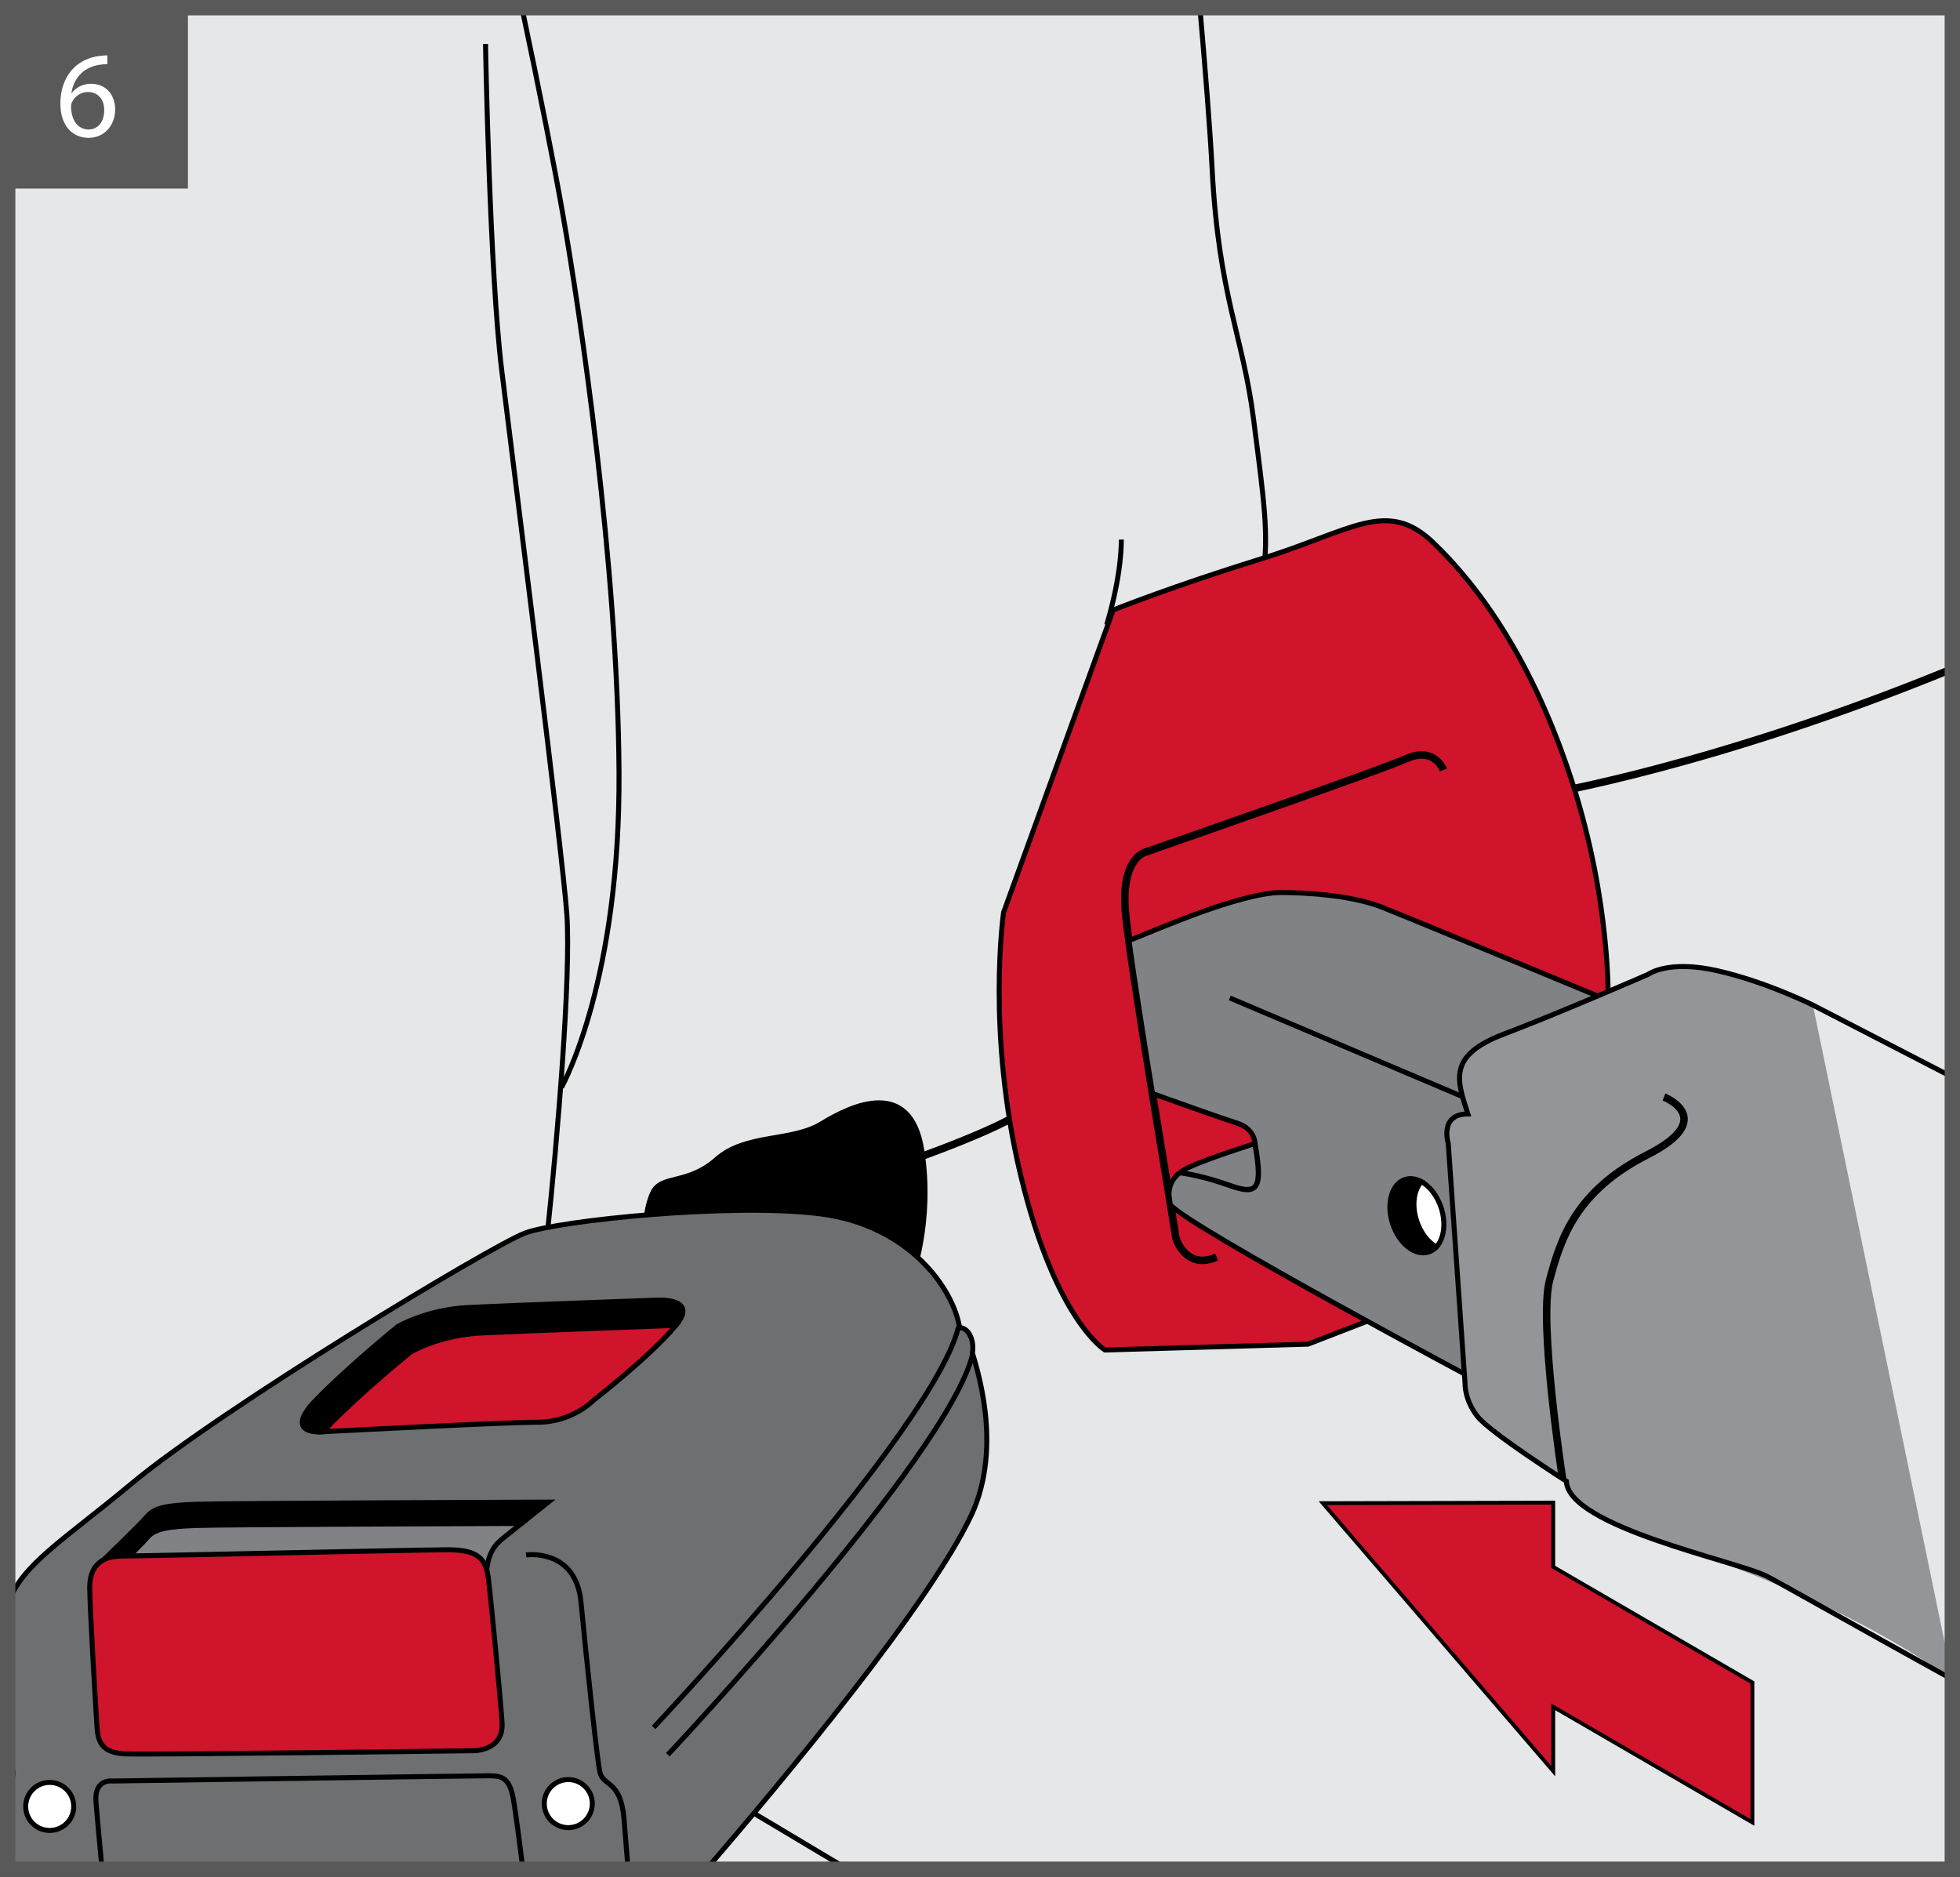 <?xml version="1.0" encoding="UTF-8"?>
<!DOCTYPE svg PUBLIC "-//W3C//DTD SVG 1.1//EN" "http://www.w3.org/Graphics/SVG/1.1/DTD/svg11.dtd">
<!-- Creator: CorelDRAW 2017 -->
<svg xmlns="http://www.w3.org/2000/svg" xml:space="preserve" width="45.013mm" height="43.103mm" version="1.1" style="shape-rendering:geometricPrecision; text-rendering:geometricPrecision; image-rendering:optimizeQuality; fill-rule:evenodd; clip-rule:evenodd"
viewBox="0 0 4667.99 4469.93"
 xmlns:xlink="http://www.w3.org/1999/xlink">
 <rect x="0" y="0" width="4667.99" height="4469.93" fill="#333333" stroke="none"/>
 <defs>
  <style type="text/css">
   <![CDATA[
    .str2 {stroke:black;stroke-width:9.11;stroke-miterlimit:3.864}
    .str0 {stroke:black;stroke-width:11.89;stroke-miterlimit:3.864}
    .str1 {stroke:black;stroke-width:17.86;stroke-miterlimit:3.864}
    .str3 {stroke:#595959;stroke-width:36.59;stroke-miterlimit:3.864}
    .fil8 {fill:none}
    .fil2 {fill:none;fill-rule:nonzero}
    .fil7 {fill:#808285}
    .fil9 {fill:#939598}
    .fil3 {fill:black;fill-rule:nonzero}
    .fil4 {fill:#6D6F71;fill-rule:nonzero}
    .fil5 {fill:#808285;fill-rule:nonzero}
    .fil1 {fill:#E6E7E8;fill-rule:nonzero}
    .fil0 {fill:white;fill-rule:nonzero}
    .fil6 {fill:#CF142B;fill-rule:nonzero}
    .fil10 {fill:#595959;fill-rule:nonzero}
   ]]>
  </style>
 </defs>
 <g id="Слой_x0020_1">
  <polygon class="fil0" points="18.29,4451.64 4649.7,4451.64 4649.7,18.29 18.29,18.29 "/>
  <polygon class="fil1" points="18.29,4451.64 4649.7,4451.64 4649.7,18.29 18.29,18.29 "/>
  <path class="fil2 str0" d="M2857.69 18.29c12.92,147.3 24.13,288.27 29.15,384.51 15.73,301.46 73.16,396.65 98.37,593.36 25.17,196.75 37.79,279.36 22.03,377.73"/>
  <path class="fil2 str0" d="M2670.43 1284.96c0,0 3.15,75.58 -34.64,203.08"/>
  <path class="fil2 str1" d="M3676.95 1891.72c0,0 406.54,-66.77 972.72,-298.95"/>
  <path class="fil2 str0" d="M1156.35 104.53c0,12.58 10.17,546.13 38.56,777.49 28.32,231.44 144.87,1149.7 155.09,1295.35 10.16,145.57 -22.1,533.52 -47.24,768.05"/>
  <path class="fil2 str0" d="M1337.34 2589.75c6.29,-12.58 140.04,-257.3 136.94,-752.32 -3.18,-494.99 -92.86,-1092.23 -133.76,-1326.77 -18.91,-108.25 -56.08,-296.27 -97.51,-492.37"/>
  <path class="fil2 str1" d="M18.26 3959.44c99.38,-36.23 221.29,-84.81 357.42,-147.62 365.15,-168.36 727.15,-352.49 806.61,-472.92 79.5,-120.4 170.78,-304.57 329.78,-358.83 158.92,-54.29 759.31,-231.39 914.39,-326.63"/>
  <path class="fil2 str0" d="M1099.69 3910.23c0,0 427.78,246.74 919.17,541.41"/>
  <path class="fil3" d="M2170.33 3046.61c0,0 52.2,-137.52 24.88,-308.07 -27.37,-170.56 -164.89,-107.6 -237.69,-62.85 -72.84,44.74 -180.48,23.08 -250.82,85.24 -70.39,62.19 -131.86,35.56 -152.41,80.3 -20.67,44.78 -18.11,112.61 -18.11,112.61l634.15 92.77z"/>
  <path class="fil2 str0" d="M2170.33 3046.61c0,0 52.2,-137.52 24.88,-308.07 -27.37,-170.56 -164.89,-107.6 -237.69,-62.85 -72.84,44.74 -180.48,23.08 -250.82,85.24 -70.39,62.19 -131.86,35.56 -152.41,80.3 -20.67,44.78 -18.11,112.61 -18.11,112.61l634.15 92.77z"/>
  <path class="fil4" d="M1682.08 4451.64c188.6,-218.89 529.67,-628.54 631.44,-843.63 77.04,-165.58 9.95,-357.8 2.45,-385.86 5.01,-33.03 -10.61,-60.4 -30.51,-60.4 -14.96,-92.74 -120.11,-243.39 -330.46,-270.76 -210.29,-27.37 -624.97,15.66 -704.54,45.47 -79.57,29.86 -723.06,418.2 -936.56,596.26 -164.8,137.32 -262.08,192.41 -295.63,287.64l0 296.12c5.67,54.06 11.16,89.67 12.47,105.12 0.91,11.03 -5.06,21.4 -12.47,33l0 197.04 1663.82 0z"/>
  <path class="fil2 str0" d="M1682.08 4451.64c188.6,-218.89 529.67,-628.54 631.44,-843.63 77.04,-165.58 9.95,-357.8 2.45,-385.86 5.01,-33.03 -10.61,-60.4 -30.51,-60.4 -14.96,-92.74 -120.11,-243.39 -330.46,-270.76 -210.29,-27.37 -624.97,15.66 -704.54,45.47 -79.57,29.86 -723.06,418.2 -936.56,596.26 -164.8,137.32 -262.08,192.41 -295.63,287.64m0 296.12c5.67,54.06 11.16,89.67 12.47,105.12 0.91,11.03 -5.06,21.4 -12.47,33m1234.68 -551.4c0,0 118.31,-17.38 130.78,112.68 12.4,130.01 37.28,365.95 44.71,403.23 7.47,37.31 50.45,17.38 57.95,115.09 2.82,37.18 6.38,78.42 9.55,117.43"/>
  <path class="fil2 str0" d="M1556.73 4113.89c0,0 668.29,-711.27 726.24,-954.64m-692.5 1019.68c0,0 668.36,-711.31 726.27,-954.67"/>
  <path class="fil2 str0" d="M1245.24 4451.64c-7.64,-63.89 -16.52,-130.35 -22.15,-164.66 -9.99,-60.4 -33.07,-57.88 -67.86,-57.88 -34.83,0 -886.85,12.4 -886.85,12.4 0,0 -44.78,-6.73 -39.8,50.45 2.39,27.44 8.2,94.09 14.44,159.68"/>
  <path class="fil0" d="M1296.25 4295.31c0,-31.57 25.61,-57.21 57.25,-57.21 31.58,0 57.18,25.65 57.18,57.21 0,31.61 -25.6,57.22 -57.18,57.22 -31.64,0 -57.25,-25.61 -57.25,-57.22z"/>
  <path class="fil2 str0" d="M1296.25 4295.31c0,-31.57 25.61,-57.21 57.25,-57.21 31.58,0 57.18,25.65 57.18,57.21 0,31.61 -25.6,57.22 -57.18,57.22 -31.64,0 -57.25,-25.61 -57.25,-57.22z"/>
  <path class="fil0" d="M61.15 4302.04c0,-31.57 25.57,-57.21 57.18,-57.21 31.61,0 57.22,25.65 57.22,57.21 0,31.58 -25.61,57.22 -57.22,57.22 -31.61,0 -57.18,-25.65 -57.18,-57.22z"/>
  <path class="fil2 str0" d="M61.15 4302.04c0,-31.57 25.57,-57.21 57.18,-57.21 31.61,0 57.22,25.65 57.22,57.21 0,31.58 -25.61,57.22 -57.22,57.22 -31.61,0 -57.18,-25.65 -57.18,-57.22z"/>
  <path class="fil3" d="M245.99 3715.64c0,0 87.76,-84.59 105.18,-105.15 17.42,-20.64 49.76,-25.65 115.1,-28.06 65.41,-2.52 839.65,-5.24 839.65,-5.24 0,0 -32.89,26.05 -63.99,50.93 -186.84,0.66 -721.81,2.82 -775.66,4.94 -65.34,2.42 -97.68,7.39 -115.1,27.99 -8.67,10.28 -34.79,36.4 -58.82,60.03l-46.36 -5.44z"/>
  <path class="fil2 str0" d="M245.99 3715.64c0,0 87.76,-84.59 105.18,-105.15 17.42,-20.64 49.76,-25.65 115.1,-28.06 65.41,-2.52 839.65,-5.24 839.65,-5.24 0,0 -32.89,26.05 -63.99,50.93 -186.84,0.66 -721.81,2.82 -775.66,4.94 -65.34,2.42 -97.68,7.39 -115.1,27.99 -8.67,10.28 -34.79,36.4 -58.82,60.03l-46.36 -5.44z"/>
  <path class="fil5" d="M292.37 3721.08c24,-23.63 50.19,-49.76 58.83,-60.03 17.38,-20.6 49.72,-25.57 115.09,-28.02 53.85,-2.08 588.79,-4.24 775.66,-4.94 -18.37,14.59 -36.11,28.79 -46.2,37.09 -27.37,22.39 -38.05,49.72 -38.05,105.18 0,47.85 -679.67,-27.73 -865.34,-49.28z"/>
  <path class="fil2 str0" d="M292.37 3721.08c24,-23.63 50.19,-49.76 58.83,-60.03 17.38,-20.6 49.72,-25.57 115.09,-28.02 53.85,-2.08 588.79,-4.24 775.66,-4.94 -18.37,14.59 -36.11,28.79 -46.2,37.09 -27.37,22.39 -38.05,49.72 -38.05,105.18 0,47.85 -679.67,-27.73 -865.34,-49.28z"/>
  <path class="fil6" d="M213.64 3780.28c0,45.47 14.96,298.82 17.42,333.62 2.52,34.87 11.74,60.44 67.2,62.93 55.39,2.49 827.14,-7.47 827.14,-7.47 0,0 75.32,2.45 70.31,-67.86 -4.98,-70.35 -26.63,-293.85 -32.33,-341.11 -5.67,-47.23 -23.82,-69.62 -95.93,-69.62 -72.15,0 -721.96,14.92 -776.69,14.92 -54.69,0 -77.12,29.12 -77.12,74.59z"/>
  <path class="fil2 str0" d="M213.64 3780.28c0,45.47 14.96,298.82 17.42,333.62 2.52,34.87 11.74,60.44 67.2,62.93 55.39,2.49 827.14,-7.47 827.14,-7.47 0,0 75.32,2.45 70.31,-67.86 -4.98,-70.35 -26.63,-293.85 -32.33,-341.11 -5.67,-47.23 -23.82,-69.62 -95.93,-69.62 -72.15,0 -721.96,14.92 -776.69,14.92 -54.69,0 -77.12,29.12 -77.12,74.59z"/>
  <path class="fil3" d="M751.95 3334.76c77.82,-80.31 195.4,-175.5 195.4,-175.5 0,0 67.86,-40.5 168.1,-45.47 100.17,-5.01 446.22,-17.45 446.22,-17.45 0,0 102.66,-7.46 49.76,57.92l-2.27 2.78c-9.73,-0.48 -17.12,0.03 -17.12,0.03 0,0 -346.05,12.44 -446.25,17.45 -100.17,4.98 -168.03,45.47 -168.03,45.47 0,0 -117.62,95.23 -195.4,175.5 -4.95,5.05 -9.19,9.77 -12.85,14.16l-7.6 0.48c0,0 -87.73,4.94 -9.96,-75.36z"/>
  <path class="fil2 str0" d="M751.95 3334.76c77.82,-80.31 195.4,-175.5 195.4,-175.5 0,0 67.86,-40.5 168.1,-45.47 100.17,-5.01 446.22,-17.45 446.22,-17.45 0,0 102.66,-7.46 49.76,57.92l-2.27 2.78c-9.73,-0.48 -17.12,0.03 -17.12,0.03 0,0 -346.05,12.44 -446.25,17.45 -100.17,4.98 -168.03,45.47 -168.03,45.47 0,0 -117.62,95.23 -195.4,175.5 -4.95,5.05 -9.19,9.77 -12.85,14.16l-7.6 0.48c0,0 -87.73,4.94 -9.96,-75.36z"/>
  <path class="fil6" d="M782.35 3395.49c77.78,-80.3 195.4,-175.5 195.4,-175.5 0,0 67.86,-40.5 168.1,-45.47 100.13,-5.01 446.18,-17.45 446.18,-17.45 0,0 7.39,-0.54 17.12,-0.03 -60.66,73.39 -195.62,177.73 -195.62,177.73 0,0 -49.75,52.25 -132.54,52.25 -76.32,0 -453.02,19.64 -511.49,22.64 3.7,-4.39 7.9,-9.11 12.85,-14.16z"/>
  <path class="fil2 str0" d="M782.35 3395.49c77.78,-80.3 195.4,-175.5 195.4,-175.5 0,0 67.86,-40.5 168.1,-45.47 100.13,-5.01 446.18,-17.45 446.18,-17.45 0,0 7.39,-0.54 17.12,-0.03 -60.66,73.39 -195.62,177.73 -195.62,177.73 0,0 -49.75,52.25 -132.54,52.25 -76.32,0 -453.02,19.64 -511.49,22.64 3.7,-4.39 7.9,-9.11 12.85,-14.16z"/>
  <path class="fil6" d="M3829.94 2387.66c0,0 7.43,-236.3 -85.35,-524.47 -92.71,-288.14 -221.56,-466.23 -331.53,-571.31 -110.08,-105.11 -192.95,-28.13 -408.02,38.48 -215.12,66.59 -353.78,122.37 -353.78,122.37l-260.99 719.8c0,0 -41.93,284.19 40.97,628.08 82.86,343.86 200.29,414.39 200.29,414.39l483.51 -13.82 258.53 -100.14 456.36 -713.39z"/>
  <path class="fil2 str0" d="M3829.94 2387.66c0,0 7.43,-236.3 -85.35,-524.47 -92.71,-288.14 -221.56,-466.23 -331.53,-571.31 -110.08,-105.11 -192.95,-28.13 -408.02,38.48 -215.12,66.59 -353.78,122.37 -353.78,122.37l-260.99 719.8c0,0 -41.93,284.19 40.97,628.08 82.86,343.86 200.29,414.39 200.29,414.39l483.51 -13.82 258.53 -100.14 456.36 -713.39z"/>
  <path class="fil2 str1" d="M3437.72 1833.62c0,0 -21.22,-56.74 -87.81,-27.15 -66.62,29.64 -620.69,222.51 -620.69,222.51 0,0 -62.12,12.52 -48.29,149.63 13.79,137.16 118.91,758.21 118.91,765.56 0,7.43 26.11,81.41 97.64,49.35"/>
  <path class="fil7" d="M2946.65 2674.88c-33.78,-10.54 -154.18,-53.52 -201.74,-70.57 -21.58,-133.5 -43.97,-275.62 -56.08,-364.2 43.46,-17.89 127.03,-51.91 171.4,-67.75 61.64,-22.03 142.02,-46.76 190.46,-46.76 48.4,0 163.97,4.4 241.6,35.24 77.63,30.8 559.41,230.44 559.41,230.44l-300.17 914.91c0,0 -724.15,-385.64 -764.43,-437.56 -1.1,-8.99 -2.05,-17.19 -3.04,-24 0.44,-19.61 6.51,-36.91 25.76,-51.73 12.94,1.79 59.77,9.33 118.09,30.32 68.45,24.63 80.45,8.83 61.1,-100.34 -0.15,-3.85 -2.63,-35.63 -42.36,-48zm-112.83 104.02c46.43,-21.11 146.63,-52.87 154.72,-55.43 19.21,108.81 7.02,123.47 -60.44,99.18 -57.51,-20.71 -103.83,-28.35 -117.55,-30.29 6.25,-4.72 13.94,-9.22 23.27,-13.46z"/>
  <path class="fil8 str0" d="M2946.65 2674.88c-33.78,-10.54 -154.18,-53.52 -201.74,-70.57 -21.58,-133.5 -43.97,-275.62 -56.08,-364.2 43.46,-17.89 127.03,-51.91 171.4,-67.75 61.64,-22.03 142.02,-46.76 190.46,-46.76 48.4,0 163.97,4.4 241.6,35.24 77.63,30.8 559.41,230.44 559.41,230.44l-300.17 914.91c0,0 -724.15,-385.64 -764.43,-437.56 -1.1,-8.99 -2.05,-17.19 -3.04,-24 0.44,-19.61 6.51,-36.91 25.76,-51.73 12.94,1.79 59.77,9.33 118.09,30.32 68.45,24.63 80.45,8.83 61.1,-100.34 -0.15,-3.85 -2.63,-35.63 -42.36,-48zm-112.83 104.02c46.43,-21.11 146.63,-52.87 154.72,-55.43 19.21,108.81 7.02,123.47 -60.44,99.18 -57.51,-20.71 -103.83,-28.35 -117.55,-30.29 6.25,-4.72 13.94,-9.22 23.27,-13.46z"/>
  <path class="fil3" d="M3316.63 2914.07c-15.51,-47.7 -2.2,-94.75 29.78,-105.18 12.55,-4.07 26.08,-1.87 38.92,5.2 -18.03,19.38 -23.45,56.16 -11.38,93.21 9.41,28.97 27.25,51.48 46.98,62.42 -5.16,5.52 -11.3,9.62 -18.41,11.93 -31.94,10.39 -70.43,-19.87 -85.9,-67.57z"/>
  <path class="fil2 str0" d="M3316.63 2914.07c-15.51,-47.7 -2.2,-94.75 29.78,-105.18 12.55,-4.07 26.08,-1.87 38.92,5.2 -18.03,19.38 -23.45,56.16 -11.38,93.21 9.41,28.97 27.25,51.48 46.98,62.42 -5.16,5.52 -11.3,9.62 -18.41,11.93 -31.94,10.39 -70.43,-19.87 -85.9,-67.57z"/>
  <path class="fil0" d="M3373.96 2907.3c-12.07,-37.05 -6.7,-73.83 11.35,-93.21 19.71,10.93 37.57,33.43 47.01,62.37 12.03,37.14 6.62,73.83 -11.42,93.22 -19.71,-10.94 -37.53,-33.43 -46.94,-62.38z"/>
  <path class="fil2 str0" d="M3373.96 2907.3c-12.07,-37.05 -6.7,-73.83 11.35,-93.21 19.71,10.93 37.57,33.43 47.01,62.37 12.03,37.14 6.62,73.83 -11.42,93.22 -19.71,-10.94 -37.53,-33.43 -46.94,-62.38zm-445.05 -530.69l601.44 255"/>
  <path class="fil9" d="M4649.67 3999.56c-444.53,-310.81 -888.76,-337.63 -919.2,-472.11 0,0 -181.42,-115.28 -212.26,-154.9 -30.77,-39.63 -29.02,-77.89 -29.02,-77.89l-39.98 -571.29c0,0 -22.1,-70.5 46.72,-70.5 -26.41,-81.99 -48.41,-139.24 86.41,-190.46 134.86,-51.15 342.91,-141.98 342.91,-141.98 0,0 46.83,-35.24 164.08,-8.81 117.19,26.41 228.37,82.02 228.37,82.02l331.98 1605.85 0 0.09z"/>
  <path class="fil8 str0" d="M4649.67 3999.55c-228.23,-126.16 -416.58,-233.14 -443.16,-246.41 -70.47,-35.24 -471.66,-117.26 -476.04,-225.69 0,0 -181.42,-115.28 -212.26,-154.9 -30.77,-39.63 -29.02,-77.89 -29.02,-77.89l-39.98 -571.29c0,0 -22.1,-70.5 46.72,-70.5 -26.41,-81.99 -48.41,-139.24 86.41,-190.46 134.86,-51.15 342.91,-141.98 342.91,-141.98 0,0 46.83,-35.24 164.08,-8.81 117.19,26.41 228.37,82.02 228.37,82.02l331.98 171.32"/>
  <path class="fil8 str1" d="M3721.29 3520.75c0,0 -57.18,-372.1 -30.81,-471.72 26.41,-99.66 62.78,-212.45 232.87,-298.9 170.04,-86.38 39.61,-137.59 39.61,-137.59"/>
  <polygon class="fil6" points="3699.27,4218.01 3150.49,3579.8 3699.27,3578.51 3699.27,3731.62 4173.59,4006.92 4173.59,4340.17 3699.27,4064.9 "/>
  <polygon class="fil2 str2" points="3699.27,4218.01 3150.49,3579.8 3699.27,3578.51 3699.27,3731.62 4173.59,4006.92 4173.59,4340.17 3699.27,4064.9 "/>
  <polygon class="fil2 str3" points="18.29,18.29 4649.7,18.29 4649.7,4451.64 18.29,4451.64 "/>
  <polygon class="fil10" points="32.82,449.08 447.62,449.08 447.62,34.33 32.82,34.33 "/>
  <path class="fil0" d="M255.61 131.89c-4.73,0 -11.12,0.25 -18.75,1.41 -23.98,2.99 -45.05,12.61 -60.89,28.12 -19,18.75 -32.19,48.28 -32.19,85.78 0,49.45 26.63,81.06 67.03,81.06 39.82,0 63.47,-32.19 63.47,-67.37 0,-36.84 -23.64,-61.39 -57.33,-61.39 -21.07,0 -37.17,9.96 -46.21,22.23l-0.66 0c4.4,-31.61 25.47,-60.89 66.2,-67.37 7.3,-1.16 14.02,-1.74 19.33,-1.41l0 -21.07zm-44.22 176.46c-27.21,0 -41.9,-23.4 -42.15,-54.76 0,-4.65 1.16,-8.21 2.65,-11.12 6.97,-14.02 21.65,-23.4 37.17,-23.4 23.64,0 39.16,16.34 39.16,43.64 0,27.21 -14.93,45.63 -36.84,45.63z"/>
 </g>
</svg>
